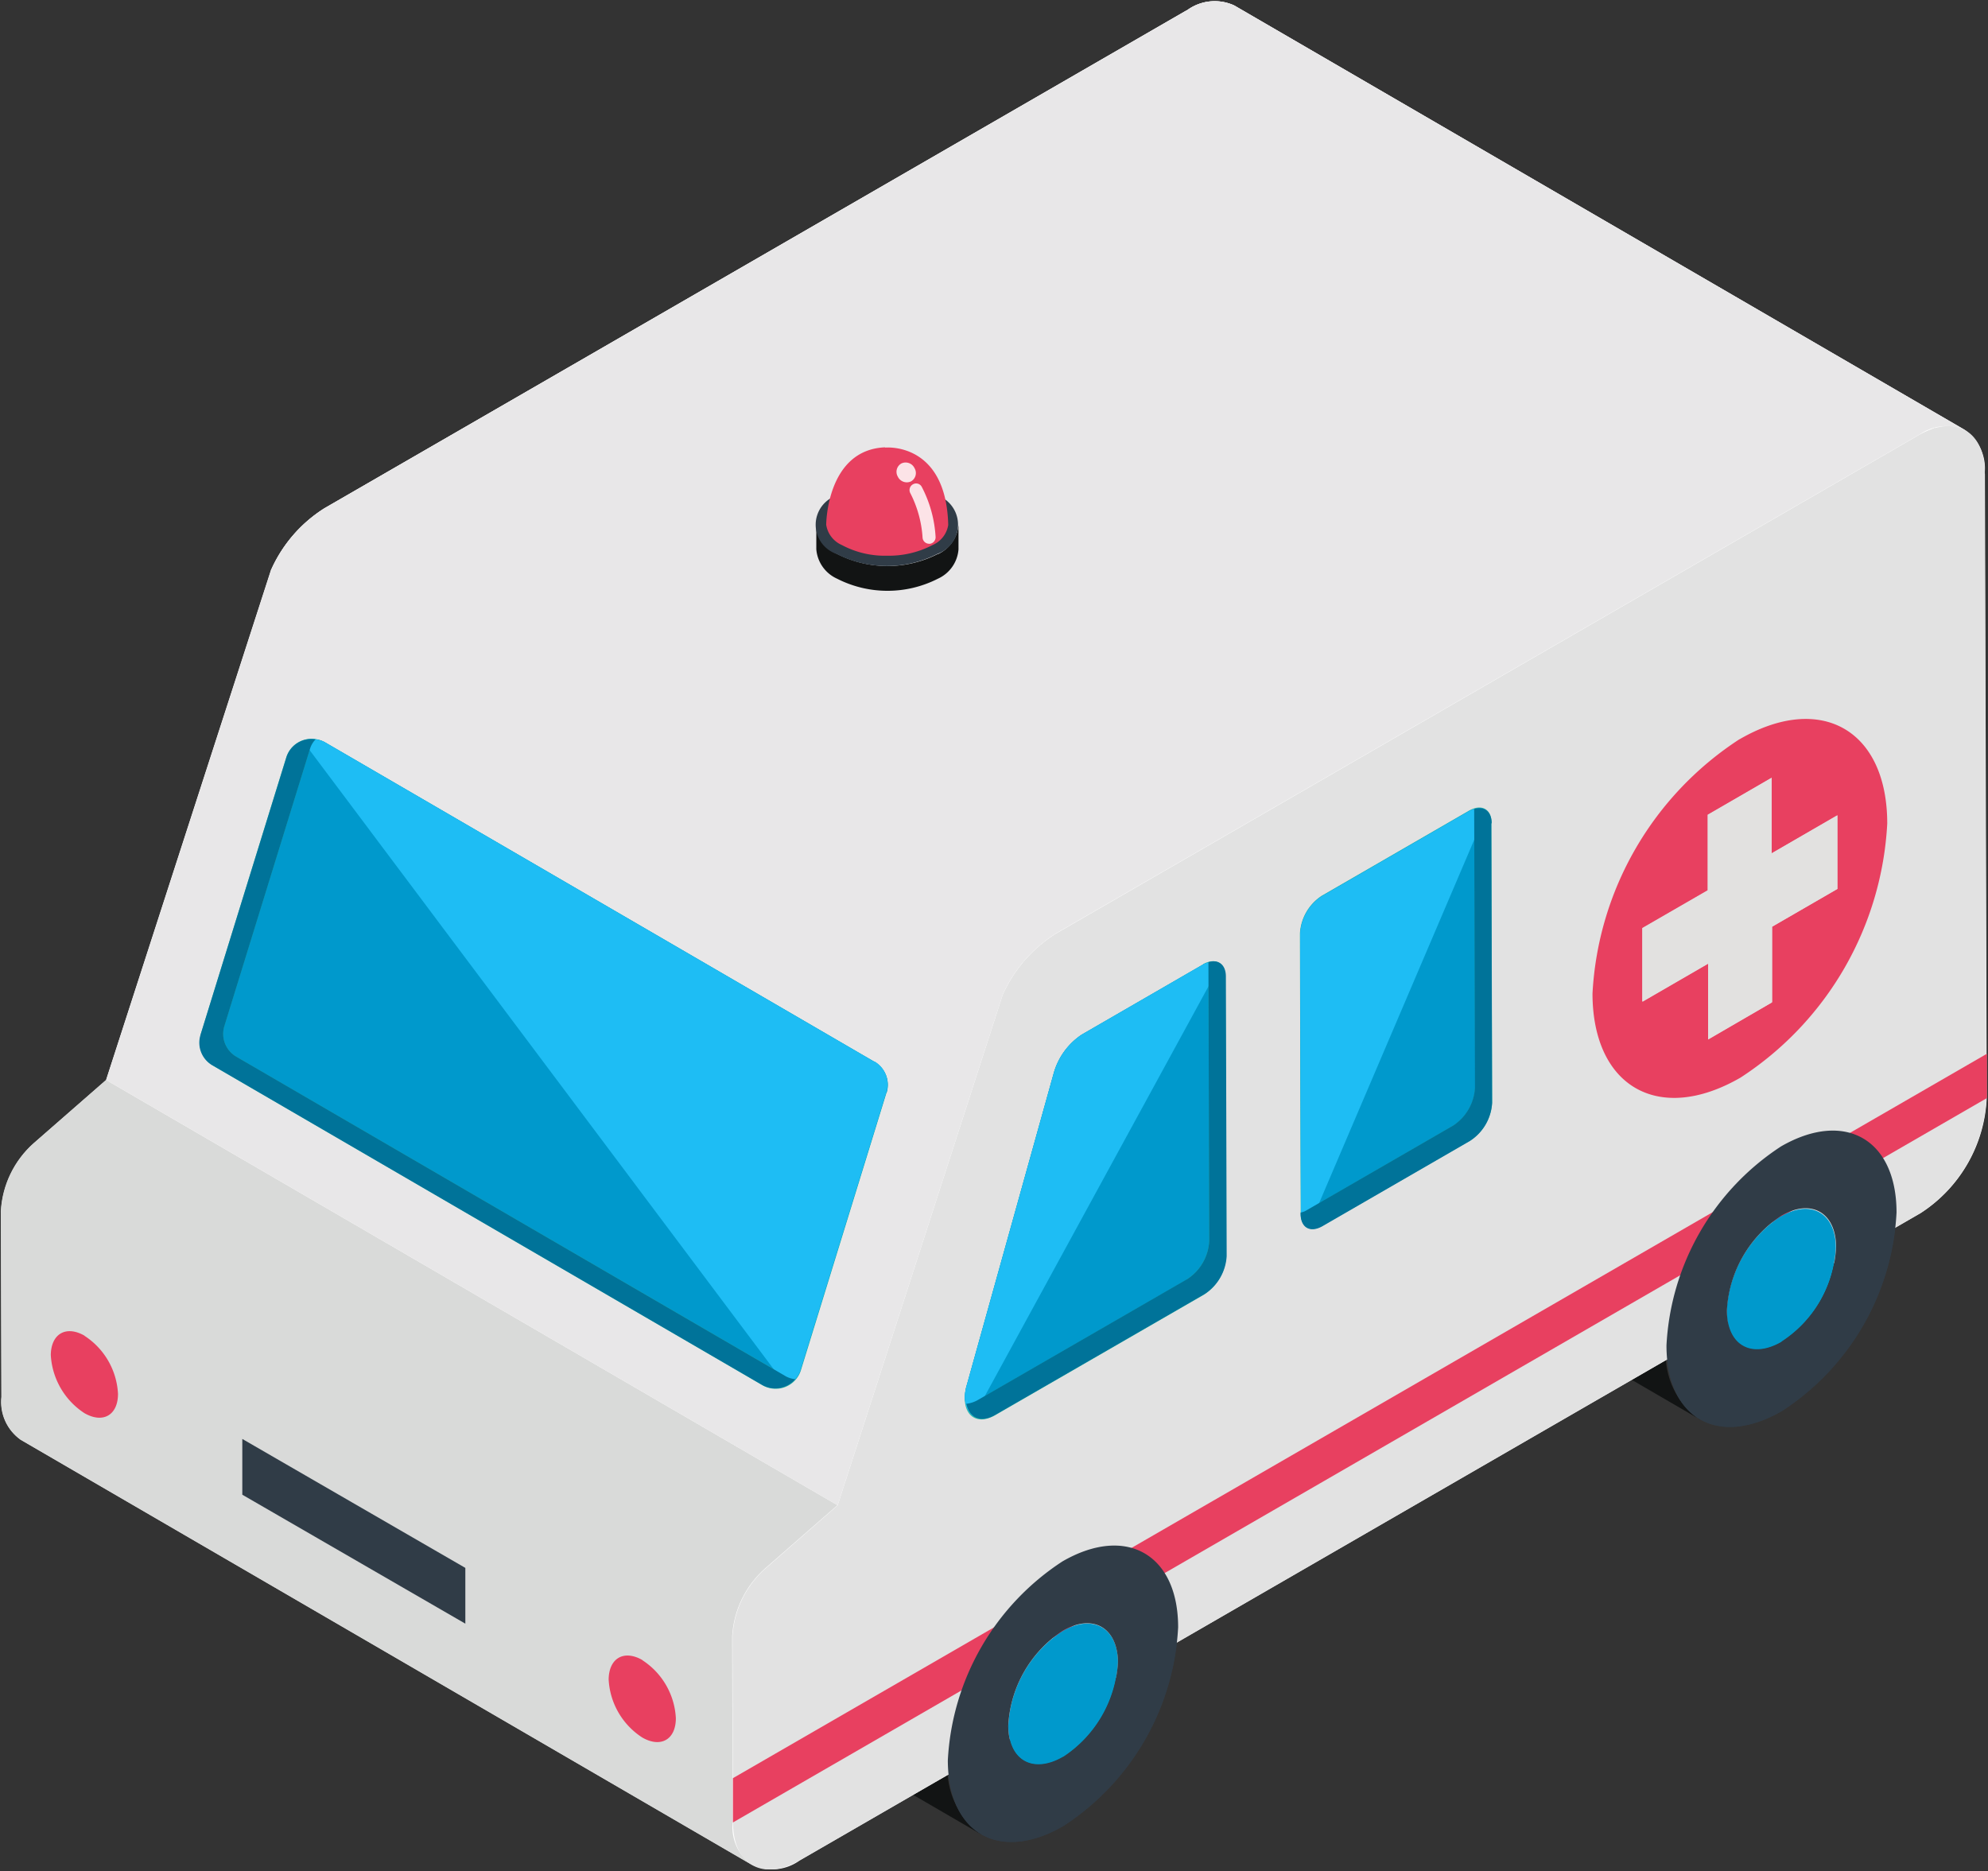 <svg id="Layer_8" data-name="Layer 8" xmlns="http://www.w3.org/2000/svg" xmlns:xlink="http://www.w3.org/1999/xlink" width="83.243" height="78.355" viewBox="0 0 83.243 78.355">
  <rect x="0" y="0" width="83.243" height="78.355" fill="#333333" stroke="none"/>
  <defs>
    <clipPath id="clip-path">
      <rect id="Rectangle_57" data-name="Rectangle 57" width="83.243" height="78.355" fill="none"/>
    </clipPath>
    <clipPath id="clip-path-2">
      <path id="Path_561" data-name="Path 561" d="M35.062,59.255,4.438,41.45,1.416,44.09A4.111,4.111,0,0,0,.03,46.949l.022,7.779a1.941,1.941,0,0,0,.807,1.789L31.483,74.322a1.929,1.929,0,0,1-.807-1.789l-.022-7.779A4.111,4.111,0,0,1,32.04,61.9l3.022-2.64Z" transform="translate(-0.03 -41.45)" fill="none"/>
    </clipPath>
    <clipPath id="clip-path-3">
      <rect id="Rectangle_58" data-name="Rectangle 58" width="45.789" height="46.607" transform="matrix(0.488, -0.873, 0.873, 0.488, 0, 39.966)" fill="none"/>
    </clipPath>
    <linearGradient id="linear-gradient" x1="-7.875" y1="3.301" x2="-7.869" y2="3.301" gradientUnits="objectBoundingBox">
      <stop offset="0" stop-color="#fff"/>
      <stop offset="0.25" stop-color="#fff"/>
      <stop offset="0.38" stop-color="#fff"/>
      <stop offset="0.41" stop-color="#fff"/>
      <stop offset="0.42" stop-color="#fff"/>
      <stop offset="0.43" stop-color="#fff"/>
      <stop offset="0.43" stop-color="#fefffe"/>
      <stop offset="0.44" stop-color="#fdfefe"/>
      <stop offset="0.44" stop-color="#fbfcfc"/>
      <stop offset="0.45" stop-color="#fafbfb"/>
      <stop offset="0.45" stop-color="#f8f9f9"/>
      <stop offset="0.45" stop-color="#f6f8f7"/>
      <stop offset="0.46" stop-color="#f5f7f5"/>
      <stop offset="0.46" stop-color="#f3f5f3"/>
      <stop offset="0.46" stop-color="#f2f4f2"/>
      <stop offset="0.47" stop-color="#f1f2f1"/>
      <stop offset="0.47" stop-color="#eff0f0"/>
      <stop offset="0.48" stop-color="#edeeee"/>
      <stop offset="0.48" stop-color="#eceded"/>
      <stop offset="0.48" stop-color="#ebecec"/>
      <stop offset="0.49" stop-color="#eaebeb"/>
      <stop offset="0.49" stop-color="#e9eaea"/>
      <stop offset="0.5" stop-color="#e8e9e9"/>
      <stop offset="0.5" stop-color="#e7e8e8"/>
      <stop offset="0.5" stop-color="#e7e7e7"/>
      <stop offset="0.51" stop-color="#e6e6e6"/>
      <stop offset="0.51" stop-color="#e5e6e6"/>
      <stop offset="0.52" stop-color="#e3e5e5"/>
      <stop offset="0.52" stop-color="#e3e4e4"/>
      <stop offset="0.52" stop-color="#e2e4e3"/>
      <stop offset="0.53" stop-color="#e2e3e2"/>
      <stop offset="0.54" stop-color="#e1e2e1"/>
      <stop offset="0.54" stop-color="#e0e2e1"/>
      <stop offset="0.54" stop-color="#e0e1e0"/>
      <stop offset="0.55" stop-color="#dfe1e0"/>
      <stop offset="0.55" stop-color="#dfe0df"/>
      <stop offset="0.55" stop-color="#dedfde"/>
      <stop offset="0.56" stop-color="#dedfde"/>
      <stop offset="0.57" stop-color="#dedfde"/>
      <stop offset="0.57" stop-color="#dddedd"/>
      <stop offset="0.58" stop-color="#dcdedd"/>
      <stop offset="0.59" stop-color="#dcdedd"/>
      <stop offset="0.59" stop-color="#dcdddc"/>
      <stop offset="0.6" stop-color="#dbdcdc"/>
      <stop offset="0.6" stop-color="#dadbdb"/>
      <stop offset="0.61" stop-color="#dadbdb"/>
      <stop offset="0.62" stop-color="#dadbdb"/>
      <stop offset="0.69" stop-color="#dadbda"/>
      <stop offset="0.75" stop-color="#d9dbd9"/>
      <stop offset="0.88" stop-color="#d9dbd9"/>
      <stop offset="1" stop-color="#d9dad9"/>
    </linearGradient>
    <clipPath id="clip-path-4">
      <rect id="Rectangle_59" data-name="Rectangle 59" width="52.608" height="60.485" fill="none"/>
    </clipPath>
    <clipPath id="clip-path-5">
      <rect id="Rectangle_61" data-name="Rectangle 61" width="77.951" height="63.049" fill="none"/>
    </clipPath>
    <clipPath id="clip-path-6">
      <path id="Path_568" data-name="Path 568" d="M51.309.226a1.952,1.952,0,0,0-1.975.2L13.212,21.282A5.873,5.873,0,0,0,11,23.824L4.08,45.218,34.7,63.023l6.917-21.394a5.873,5.873,0,0,1,2.215-2.542L79.959,18.216a1.952,1.952,0,0,1,1.975-.2Z" transform="translate(-4.08 -0.038)" fill="none"/>
    </clipPath>
    <clipPath id="clip-path-7">
      <path id="Path_567" data-name="Path 567" d="M51.309.226a1.952,1.952,0,0,0-1.975.2L13.212,21.282A5.873,5.873,0,0,0,11,23.824L4.08,45.218,34.7,63.023l6.917-21.394a5.873,5.873,0,0,1,2.215-2.542L79.959,18.216a1.952,1.952,0,0,1,1.975-.2L51.309.226" transform="translate(-4.08 -0.038)" fill="none"/>
    </clipPath>
    <clipPath id="clip-path-8">
      <rect id="Rectangle_60" data-name="Rectangle 60" width="94" height="99.128" transform="translate(0 80.7) rotate(-59.15)" fill="none"/>
    </clipPath>
    <linearGradient id="linear-gradient-2" x1="-3.644" y1="2.058" x2="-3.643" y2="2.058" gradientUnits="objectBoundingBox">
      <stop offset="0" stop-color="#e8e7e8"/>
      <stop offset="0.12" stop-color="#e8e7e8"/>
      <stop offset="0.19" stop-color="#e8e7e8"/>
      <stop offset="0.22" stop-color="#e8e7e8"/>
      <stop offset="0.23" stop-color="#e8e7e8"/>
      <stop offset="0.24" stop-color="#e8e7e8"/>
      <stop offset="0.25" stop-color="#e8e7e8"/>
      <stop offset="0.31" stop-color="#e8e7e7"/>
      <stop offset="0.34" stop-color="#e8e7e7"/>
      <stop offset="0.35" stop-color="#e8e7e7"/>
      <stop offset="0.36" stop-color="#e7e7e7"/>
      <stop offset="0.37" stop-color="#e7e7e7"/>
      <stop offset="0.37" stop-color="#e7e8e8"/>
      <stop offset="0.38" stop-color="#e7e8e8"/>
      <stop offset="0.41" stop-color="#e7e8e8"/>
      <stop offset="0.41" stop-color="#e9eaea"/>
      <stop offset="0.41" stop-color="#eaecec"/>
      <stop offset="0.42" stop-color="#eff0ef"/>
      <stop offset="0.42" stop-color="#f3f4f3"/>
      <stop offset="0.43" stop-color="#f6f7f6"/>
      <stop offset="0.43" stop-color="#f9faf9"/>
      <stop offset="0.43" stop-color="#fafcfb"/>
      <stop offset="0.44" stop-color="#fbfefd"/>
      <stop offset="0.44" stop-color="#fcfefd"/>
      <stop offset="0.45" stop-color="#fdfefe"/>
      <stop offset="0.45" stop-color="#fdfeff"/>
      <stop offset="0.47" stop-color="#fdfeff"/>
      <stop offset="0.48" stop-color="#fdfeff"/>
      <stop offset="0.48" stop-color="#feffff"/>
      <stop offset="0.5" stop-color="#feffff"/>
      <stop offset="0.75" stop-color="#feffff"/>
      <stop offset="0.78" stop-color="#feffff"/>
      <stop offset="0.8" stop-color="#feffff"/>
      <stop offset="0.8" stop-color="#fdfefe"/>
      <stop offset="0.8" stop-color="#fcfefe"/>
      <stop offset="0.81" stop-color="#fafcfc"/>
      <stop offset="0.81" stop-color="#f8f9f9"/>
      <stop offset="0.82" stop-color="#f5f6f5"/>
      <stop offset="0.82" stop-color="#f3f3f2"/>
      <stop offset="0.82" stop-color="#efefee"/>
      <stop offset="0.83" stop-color="#ebebeb"/>
      <stop offset="0.83" stop-color="#eae9ea"/>
      <stop offset="0.84" stop-color="#e8e7e8"/>
      <stop offset="0.88" stop-color="#e8e7e8"/>
      <stop offset="1" stop-color="#e8e7e8"/>
    </linearGradient>
  </defs>
  <g id="Group_99" data-name="Group 99">
    <path id="Path_542" data-name="Path 542" d="M69.434,53.148,38.81,35.343a1.627,1.627,0,0,0,1.626-.153L71.06,53a1.576,1.576,0,0,1-1.626.153" transform="translate(3.531 3.202)" fill="#121414"/>
    <path id="Path_543" data-name="Path 543" d="M70.934,53.438,40.31,35.633a5.034,5.034,0,0,0,2.28-3.949,1.639,1.639,0,0,0-.676-1.484L72.538,48.005a1.606,1.606,0,0,1,.676,1.473,5.017,5.017,0,0,1-2.28,3.949" transform="translate(3.668 2.748)" fill="#121414"/>
    <path id="Path_544" data-name="Path 544" d="M70.914,48.181,40.29,30.376a1.6,1.6,0,0,1,1.626-.153L72.54,48.028a1.627,1.627,0,0,0-1.626.153" transform="translate(3.666 2.736)" fill="#215f5f"/>
    <path id="Path_545" data-name="Path 545" d="M69.49,53.588,38.866,35.783a1.581,1.581,0,0,1-.666-1.462,5.074,5.074,0,0,1,2.28-3.971L71.1,48.155a5.074,5.074,0,0,0-2.28,3.971,1.569,1.569,0,0,0,.666,1.462" transform="translate(3.476 2.762)" fill="#215f5f"/>
    <path id="Path_546" data-name="Path 546" d="M68.55,46.7a5.074,5.074,0,0,0-2.28,3.971c0,1.451,1.036,2.04,2.291,1.309a5.034,5.034,0,0,0,2.28-3.949c0-1.451-1.036-2.051-2.291-1.32" transform="translate(6.03 4.222)" fill="#30b9a7"/>
    <path id="Path_547" data-name="Path 547" d="M70.914,45.55,40.29,27.745a3.389,3.389,0,0,1,3.415-.338L74.329,45.212a3.363,3.363,0,0,0-3.415.338" transform="translate(3.666 2.465)" fill="#121414"/>
    <path id="Path_548" data-name="Path 548" d="M67.912,56.918,37.287,39.113a3.391,3.391,0,0,1-1.407-3.088,10.624,10.624,0,0,1,4.8-8.335L71.3,45.5a10.6,10.6,0,0,0-4.8,8.335,3.35,3.35,0,0,0,1.4,3.088" transform="translate(3.265 2.52)" fill="#121414"/>
    <path id="Path_549" data-name="Path 549" d="M68.782,52.237c-1.266.731-2.291.142-2.291-1.309a5.074,5.074,0,0,1,2.28-3.971c1.266-.731,2.291-.12,2.291,1.32a5.017,5.017,0,0,1-2.28,3.949Zm-.022-8.182a10.6,10.6,0,0,0-4.8,8.335c0,3.066,2.16,4.288,4.833,2.749a10.556,10.556,0,0,0,4.8-8.313c0-3.066-2.16-4.309-4.833-2.771" transform="translate(5.82 3.949)" fill="#303c47"/>
    <path id="Path_550" data-name="Path 550" d="M43.354,69.368,12.73,51.563a5.036,5.036,0,0,0,2.291-3.96,1.606,1.606,0,0,0-.676-1.473L44.969,63.935a1.606,1.606,0,0,1,.676,1.473,5.1,5.1,0,0,1-2.291,3.96" transform="translate(1.158 4.198)" fill="#121414"/>
    <path id="Path_551" data-name="Path 551" d="M41.864,69.079,11.24,51.274a1.607,1.607,0,0,0,1.626-.164L43.49,68.915a1.576,1.576,0,0,1-1.626.153" transform="translate(1.023 4.651)" fill="#121414"/>
    <path id="Path_552" data-name="Path 552" d="M43.344,64.111,12.72,46.306a1.6,1.6,0,0,1,1.636-.153L44.981,63.959a1.621,1.621,0,0,0-1.636.153" transform="translate(1.157 4.185)" fill="#215f5f"/>
    <path id="Path_553" data-name="Path 553" d="M41.92,69.518,11.3,51.713a1.581,1.581,0,0,1-.666-1.462,5.074,5.074,0,0,1,2.28-3.971L43.534,64.085a5.044,5.044,0,0,0-2.28,3.971,1.569,1.569,0,0,0,.666,1.462" transform="translate(0.967 4.211)" fill="#215f5f"/>
    <path id="Path_554" data-name="Path 554" d="M40.98,62.626A5.044,5.044,0,0,0,38.7,66.6c0,1.451,1.036,2.04,2.3,1.309a5.065,5.065,0,0,0,2.291-3.96c0-1.451-1.047-2.051-2.313-1.32" transform="translate(3.521 5.67)" fill="#30b9a7"/>
    <path id="Path_555" data-name="Path 555" d="M43.334,61.48,12.71,43.675a3.429,3.429,0,0,1,3.437-.338L46.771,61.142a3.4,3.4,0,0,0-3.437.338" transform="translate(1.157 3.914)" fill="#121414"/>
    <path id="Path_556" data-name="Path 556" d="M40.331,72.848,9.706,55.043a3.363,3.363,0,0,1-1.4-3.088,10.624,10.624,0,0,1,4.8-8.335L43.735,61.425a10.624,10.624,0,0,0-4.8,8.335,3.363,3.363,0,0,0,1.4,3.088" transform="translate(0.756 3.969)" fill="#121414"/>
    <path id="Path_557" data-name="Path 557" d="M41.2,68.168c-1.266.731-2.291.142-2.291-1.309a5.074,5.074,0,0,1,2.28-3.971c1.266-.731,2.3-.131,2.313,1.32a5.1,5.1,0,0,1-2.291,3.96Zm-.022-8.182a10.6,10.6,0,0,0-4.8,8.335c.011,3.066,2.16,4.288,4.833,2.749a10.587,10.587,0,0,0,4.811-8.324c0-3.066-2.182-4.3-4.844-2.76" transform="translate(3.31 5.398)" fill="#303c47"/>
    <g id="Group_91" data-name="Group 91" clip-path="url(#clip-path)">
      <path id="Path_558" data-name="Path 558" d="M82.072,17.943a1.255,1.255,0,0,0-.185-.065A1.255,1.255,0,0,1,82.072,17.943Zm-.666-.087h.2A1.18,1.18,0,0,0,81.406,17.856Zm-.36.076-.164.033A.87.87,0,0,1,81.046,17.932ZM30.9,77.413Zm52.2-57.6A1.965,1.965,0,0,0,82.3,18.02h0L51.677.226a1.952,1.952,0,0,0-1.975.2L13.579,21.282a5.873,5.873,0,0,0-2.215,2.542L4.448,45.218l-3.022,2.64A4.111,4.111,0,0,0,.04,50.717L.062,58.5a1.941,1.941,0,0,0,.807,1.789L31.493,78.09h0a1.966,1.966,0,0,0,1.986-.185l11.237-6.491,9.5-5.488L80.424,50.793A6.062,6.062,0,0,0,83.185,46l-.076-26.173" transform="translate(0.004 0.003)" fill="#fff"/>
    </g>
    <path id="Path_559" data-name="Path 559" d="M47.535.226a1.952,1.952,0,0,0-1.975.2L76.184,18.227a1.952,1.952,0,0,1,1.975-.2L47.535.226" transform="translate(4.146 0.003)" fill="#f5f4f4"/>
    <g id="Group_93" data-name="Group 93" transform="translate(0.033 45.222)" clip-path="url(#clip-path-2)">
      <g id="Group_92" data-name="Group 92" transform="translate(-13.984 -14.921)" clip-path="url(#clip-path-3)">
        <path id="Path_560" data-name="Path 560" d="M50.225,50.517,9.542,27.77-12.78,67.744,27.9,90.491,50.236,50.517Z" transform="translate(12.788 -27.774)" fill="url(#linear-gradient)"/>
      </g>
    </g>
    <path id="Path_562" data-name="Path 562" d="M48.562.39,12.45,21.25,43.074,39.055,79.2,18.184,48.562.39" transform="translate(1.133 0.035)" fill="#fff"/>
    <path id="Path_563" data-name="Path 563" d="M10.987,21.84,4.07,43.234,34.694,61.039l6.917-21.394L10.987,21.84" transform="translate(0.37 1.987)" fill="#eeeded"/>
    <g id="Group_94" data-name="Group 94" transform="translate(30.591 17.794)" clip-path="url(#clip-path-4)">
      <path id="Path_564" data-name="Path 564" d="M80.554,18.324c0-1.767-1.244-2.477-2.782-1.582L41.649,37.613a5.873,5.873,0,0,0-2.215,2.542L32.518,61.549,29.5,64.19a4.111,4.111,0,0,0-1.386,2.858l.022,7.779c0,1.767,1.244,2.477,2.782,1.593l11.237-6.491,9.5-5.488L77.859,49.308a6.062,6.062,0,0,0,2.76-4.789l-.076-26.173" transform="translate(-28.034 -16.306)" fill="#e2e2e2"/>
    </g>
    <path id="Path_565" data-name="Path 565" d="M12.635,19.51a5.873,5.873,0,0,0-2.215,2.542L41.044,39.857a5.873,5.873,0,0,1,2.215-2.542L12.635,19.51" transform="translate(0.948 1.775)" fill="#f5f4f4"/>
    <g id="Group_98" data-name="Group 98" transform="translate(4.408 0.044)" clip-path="url(#clip-path-5)">
      <g id="Group_97" data-name="Group 97" transform="translate(0.044 -0.002)" clip-path="url(#clip-path-6)">
        <g id="Group_96" data-name="Group 96" clip-path="url(#clip-path-7)">
          <g id="Group_95" data-name="Group 95" transform="translate(-27.726 -34.272)" clip-path="url(#clip-path-8)">
            <path id="Path_566" data-name="Path 566" d="M-21.32,49.343l85.108,50.829,48.156-80.734L26.836-31.38Z" transform="translate(21.335 31.375)" fill="url(#linear-gradient-2)"/>
          </g>
        </g>
      </g>
    </g>
    <path id="Path_569" data-name="Path 569" d="M80.629,40.45,28.13,70.78v1.855L80.64,42.3V40.45" transform="translate(2.56 3.681)" fill="#e84060"/>
    <path id="Path_570" data-name="Path 570" d="M68.626,36.3V39.47L65.964,41.02V37.845l-2.749,1.593V36.361l2.738-1.582V31.615l2.662-1.549V33.23l2.76-1.593v3.077L68.637,36.3Zm-1.353-7.855A13.561,13.561,0,0,0,61.12,39.1c.011,3.906,2.782,5.488,6.2,3.513a13.539,13.539,0,0,0,6.142-10.637c0-3.928-2.782-5.5-6.175-3.535" transform="translate(5.562 2.511)" fill="#e84060"/>
    <path id="Path_571" data-name="Path 571" d="M71.2,34.5V31.421l-2.749,1.593V29.85L65.768,31.4v3.164L63.03,36.145v3.077l2.76-1.593V40.8l2.684-1.549V36.08L71.212,34.5" transform="translate(5.735 2.716)" fill="#e2e1e0"/>
    <path id="Path_572" data-name="Path 572" d="M3.368,51.286c-.775-.447-1.407-.087-1.418.807a3.112,3.112,0,0,0,1.407,2.433c.775.447,1.407.087,1.407-.807a3.083,3.083,0,0,0-1.407-2.433" transform="translate(0.177 4.649)" fill="#e84060"/>
    <path id="Path_573" data-name="Path 573" d="M24.778,63.736c-.775-.447-1.407-.087-1.418.807a3.083,3.083,0,0,0,1.407,2.433c.775.447,1.407.087,1.407-.807a3.083,3.083,0,0,0-1.407-2.433" transform="translate(2.126 5.782)" fill="#e84060"/>
    <path id="Path_574" data-name="Path 574" d="M9.3,55.241v2.324l9.339,5.4V60.63L9.3,55.23" transform="translate(0.846 5.026)" fill="#303c47"/>
    <path id="Path_575" data-name="Path 575" d="M68.55,46.7a5.074,5.074,0,0,0-2.28,3.971c0,1.451,1.036,2.04,2.291,1.309a5.034,5.034,0,0,0,2.28-3.949c0-1.451-1.036-2.051-2.291-1.32" transform="translate(6.03 4.222)" fill="#09c"/>
    <path id="Path_576" data-name="Path 576" d="M68.782,52.237c-1.266.731-2.291.142-2.291-1.309a5.074,5.074,0,0,1,2.28-3.971c1.266-.731,2.291-.12,2.291,1.32a5.017,5.017,0,0,1-2.28,3.949Zm-.022-8.182a10.6,10.6,0,0,0-4.8,8.335c0,3.066,2.16,4.288,4.833,2.749a10.556,10.556,0,0,0,4.8-8.313c0-3.066-2.16-4.309-4.833-2.771" transform="translate(5.82 3.949)" fill="#303c47"/>
    <path id="Path_577" data-name="Path 577" d="M40.98,62.626A5.044,5.044,0,0,0,38.7,66.6c0,1.451,1.036,2.04,2.3,1.309a5.065,5.065,0,0,0,2.291-3.96c0-1.451-1.047-2.051-2.313-1.32" transform="translate(3.521 5.67)" fill="#09c"/>
    <path id="Path_578" data-name="Path 578" d="M41.2,68.168c-1.266.731-2.291.142-2.291-1.309a5.074,5.074,0,0,1,2.28-3.971c1.266-.731,2.3-.131,2.313,1.32a5.1,5.1,0,0,1-2.291,3.96Zm-.022-8.182a10.6,10.6,0,0,0-4.8,8.335c.011,3.066,2.16,4.288,4.833,2.749a10.587,10.587,0,0,0,4.811-8.324c0-3.066-2.182-4.3-4.844-2.76" transform="translate(3.31 5.398)" fill="#303c47"/>
    <path id="Path_579" data-name="Path 579" d="M7.7,40.754l3.589-11.619a1.114,1.114,0,0,1,1.615-.633l23.02,13.386a1.106,1.106,0,0,1,.5,1.287L32.84,54.8a1.106,1.106,0,0,1-1.6.633L8.216,42.041a1.1,1.1,0,0,1-.5-1.276" transform="translate(0.697 2.58)" fill="#30b9a7"/>
    <path id="Path_580" data-name="Path 580" d="M36.347,43.174a1.111,1.111,0,0,0-.5-1.287L12.825,28.5a1.026,1.026,0,0,0-.393-.12,1.115,1.115,0,0,0-.229.382L8.614,40.381a1.111,1.111,0,0,0,.5,1.287l23.02,13.386a1.026,1.026,0,0,0,.393.12.989.989,0,0,0,.218-.393l3.589-11.619" transform="translate(0.779 2.582)" fill="#09c"/>
    <path id="Path_581" data-name="Path 581" d="M35.567,41.888,12.547,28.5a1.026,1.026,0,0,0-.393-.12.984.984,0,0,0-.535.065l20.238,27a1.1,1.1,0,0,0,.393-.284.989.989,0,0,0,.218-.393l3.589-11.619a1.111,1.111,0,0,0-.5-1.287" transform="translate(1.057 2.581)" fill="#1ebdf4"/>
    <path id="Path_582" data-name="Path 582" d="M9.2,41.669a1.106,1.106,0,0,1-.5-1.287l3.589-11.619a.968.968,0,0,1,.229-.382,1.09,1.09,0,0,0-1.222.753L7.7,40.753a1.091,1.091,0,0,0,.5,1.276l23.02,13.386a1.11,1.11,0,0,0,1.386-.24,1.087,1.087,0,0,1-.393-.12L9.2,41.669" transform="translate(0.696 2.581)" fill="#007399"/>
    <path id="Path_583" data-name="Path 583" d="M36.425,21.362a4.646,4.646,0,0,1-4.222,0,1.459,1.459,0,0,1-.873-1.222v1.026A1.482,1.482,0,0,0,32.2,22.4a4.646,4.646,0,0,0,4.222,0,1.474,1.474,0,0,0,.862-1.222V20.151a1.488,1.488,0,0,1-.862,1.222" transform="translate(2.851 1.833)" fill="#121414"/>
    <path id="Path_584" data-name="Path 584" d="M36.4,19.062a4.68,4.68,0,0,0-4.222,0,1.292,1.292,0,0,0,0,2.444,4.646,4.646,0,0,0,4.222,0,1.3,1.3,0,0,0-.011-2.455" transform="translate(2.849 1.689)" fill="#303c47"/>
    <path id="Path_585" data-name="Path 585" d="M34.176,17.17c-2.455.1-2.466,3.24-2.466,3.24a1.11,1.11,0,0,0,.655.851,3.817,3.817,0,0,0,1.9.447,3.937,3.937,0,0,0,1.9-.447,1.1,1.1,0,0,0,.655-.84c-.087-3.5-2.64-3.24-2.64-3.24" transform="translate(2.885 1.562)" fill="#e84060"/>
    <path id="Path_586" data-name="Path 586" d="M35.163,17.99a.4.4,0,0,1-.153.556.416.416,0,0,1-.546-.2.4.4,0,0,1,.153-.556.413.413,0,0,1,.546.2" transform="translate(3.131 1.615)" fill="#fce3e7"/>
    <path id="Path_587" data-name="Path 587" d="M35.728,21.081a.273.273,0,0,1-.273-.251,4.73,4.73,0,0,0-.513-1.866.273.273,0,0,1,.109-.371.266.266,0,0,1,.371.109A5.168,5.168,0,0,1,36,20.8a.276.276,0,0,1-.251.284h-.022" transform="translate(3.176 1.688)" fill="#fce3e7"/>
    <path id="Path_588" data-name="Path 588" d="M47.023,37.021l-5.095,2.946a2.87,2.87,0,0,0-1.178,1.626L37.117,54.629a1.911,1.911,0,0,0-.087.578c0,.753.545,1.113,1.266.7l8.75-5.051a2.026,2.026,0,0,0,.927-1.593L47.94,37.555c0-.589-.415-.829-.938-.535" transform="translate(3.369 3.357)" fill="#30b9a7"/>
    <path id="Path_589" data-name="Path 589" d="M57.92,31.655c0-.589-.415-.829-.938-.535l-6.175,3.568a2.014,2.014,0,0,0-.916,1.593l.033,11.706c0,.589.4.818.916.524l6.175-3.568a2.026,2.026,0,0,0,.927-1.593l-.033-11.706" transform="translate(4.54 2.82)" fill="#30b9a7"/>
    <path id="Path_590" data-name="Path 590" d="M46.336,50.206a2.026,2.026,0,0,0,.927-1.593L47.231,36.94a.973.973,0,0,0-.207.076l-5.095,2.946a2.87,2.87,0,0,0-1.178,1.626L37.117,54.625a1.911,1.911,0,0,0-.087.578,1.85,1.85,0,0,0,.044.24,1.185,1.185,0,0,0,.491-.164l8.75-5.051" transform="translate(3.369 3.361)" fill="#09c"/>
    <path id="Path_591" data-name="Path 591" d="M56.3,44.316a2.026,2.026,0,0,0,.927-1.593L57.2,31.05a.973.973,0,0,0-.207.076l-6.175,3.568a2.014,2.014,0,0,0-.916,1.593l.033,11.663a1.381,1.381,0,0,0,.2-.065L56.3,44.316" transform="translate(4.541 2.825)" fill="#09c"/>
    <path id="Path_592" data-name="Path 592" d="M47.231,36.941a.973.973,0,0,0-.207.076l-5.095,2.946a2.87,2.87,0,0,0-1.178,1.626L37.117,54.626a1.911,1.911,0,0,0-.087.578,1.85,1.85,0,0,0,.044.24.83.83,0,0,0,.327.513L47.733,37.029a.57.57,0,0,0-.524-.076" transform="translate(3.369 3.36)" fill="#1ebdf4"/>
    <path id="Path_593" data-name="Path 593" d="M57.2,31.053a.973.973,0,0,0-.207.076L50.816,34.7A2.014,2.014,0,0,0,49.9,36.29l.033,11.663V48a.6.6,0,0,0,.316.6l7.462-17.478a.519.519,0,0,0-.513-.065" transform="translate(4.541 2.822)" fill="#1ebdf4"/>
    <path id="Path_594" data-name="Path 594" d="M47.225,36.944l.033,11.674a2.026,2.026,0,0,1-.927,1.593l-8.75,5.051a1.237,1.237,0,0,1-.491.164c.12.578.589.829,1.222.458l8.75-5.051a2.026,2.026,0,0,0,.927-1.593l-.033-11.706c0-.5-.316-.731-.731-.6" transform="translate(3.375 3.357)" fill="#007399"/>
    <path id="Path_595" data-name="Path 595" d="M57.917,31.653c0-.5-.316-.731-.731-.6l.033,11.674a2.026,2.026,0,0,1-.927,1.593l-6.175,3.568a.694.694,0,0,1-.2.065V48c0,.589.4.818.916.524l6.175-3.568a2.026,2.026,0,0,0,.927-1.593l-.033-11.706" transform="translate(4.542 2.822)" fill="#007399"/>
  </g>
</svg>
